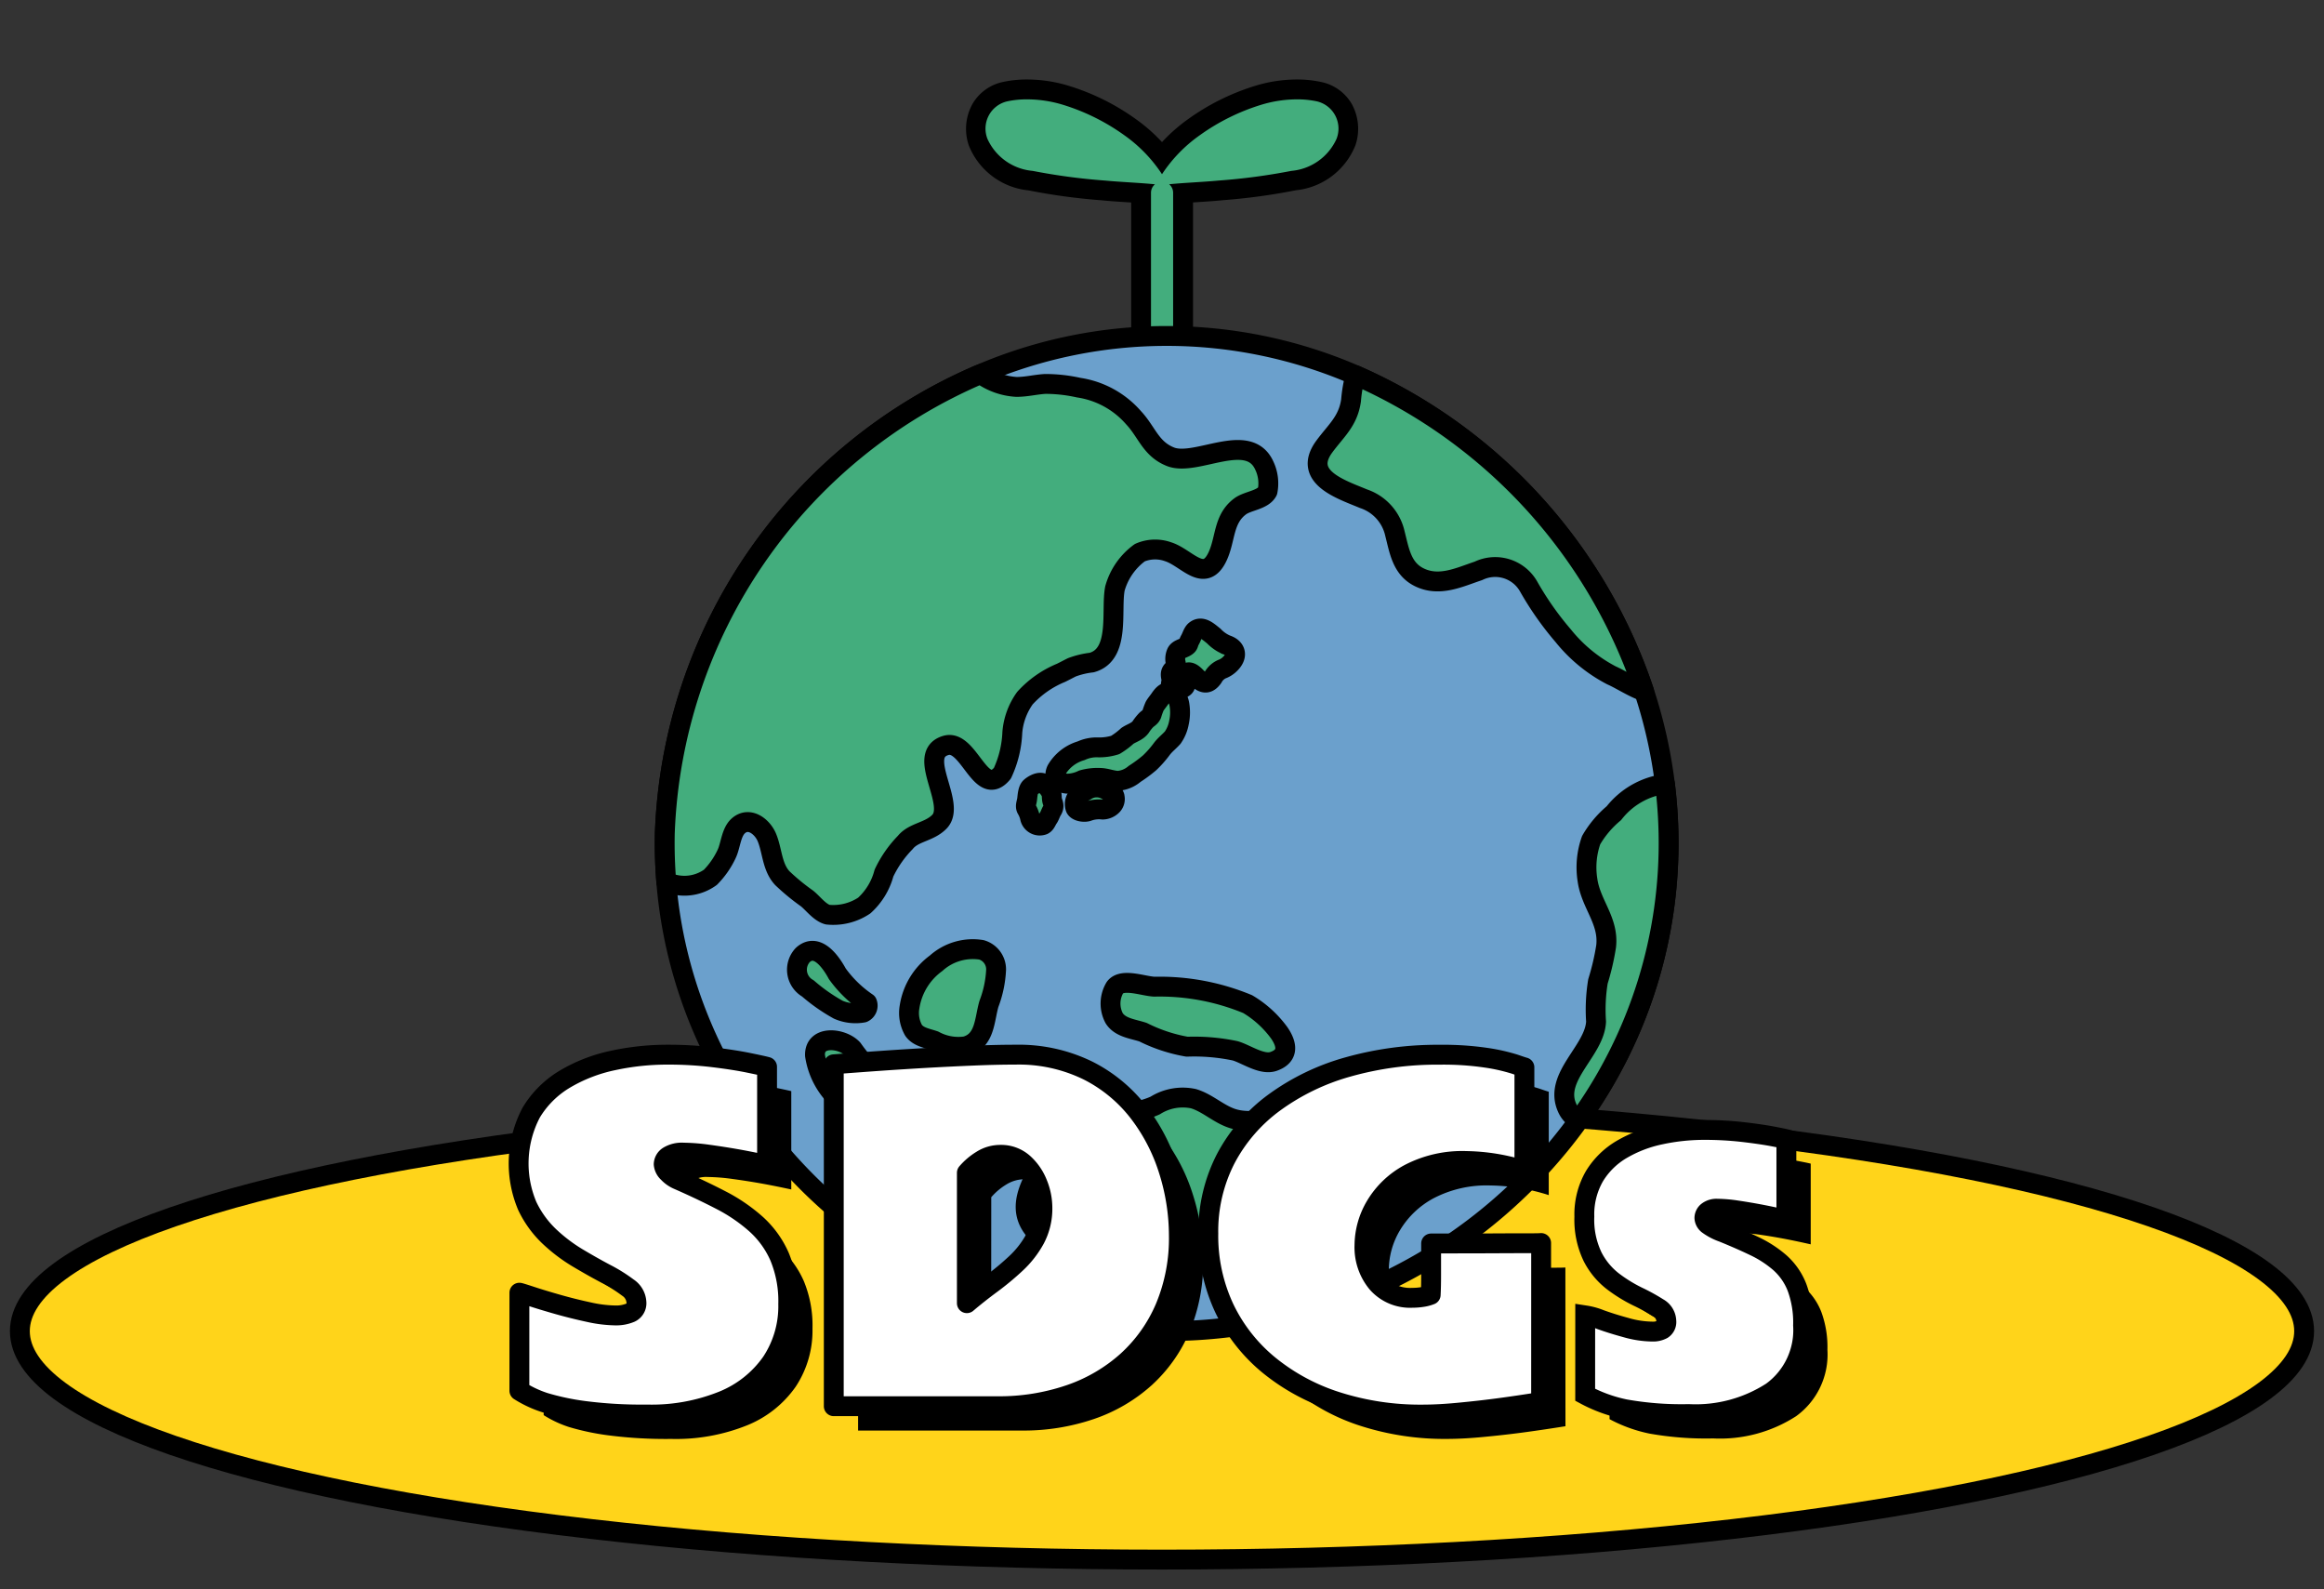 <svg xmlns="http://www.w3.org/2000/svg" xmlns:xlink="http://www.w3.org/1999/xlink" width="117" height="80" viewBox="0 0 117 80">
  <rect x="0" y="0" width="117" height="80" fill="#333333" stroke="none"/>
  <defs>
    <clipPath id="clip-path">
      <rect id="長方形_155011" data-name="長方形 155011" width="117" height="80" transform="translate(-0.133 -0.001)" fill="none"/>
    </clipPath>
  </defs>
  <g id="icon_future" transform="translate(0.133 0.001)" clip-path="url(#clip-path)">
    <g id="グループ_136574" data-name="グループ 136574" transform="translate(0.367 4)">
      <path id="パス_161512" data-name="パス 161512" d="M115.5,63c0,6.351-25.744,11.5-57.5,11.5S.5,69.351.5,63,26.244,51.5,58,51.5s57.5,5.149,57.5,11.5" fill="#ffd41a"/>
      <ellipse id="楕円形_1404" data-name="楕円形 1404" cx="57.5" cy="11.5" rx="57.5" ry="11.5" transform="translate(0.5 51.5)" fill="none" stroke="#000" stroke-linecap="round" stroke-linejoin="round" stroke-width="1"/>
      <path id="パス_161513" data-name="パス 161513" d="M58,16.075a1.058,1.058,0,0,1-1.057-1.057v-9.3l-.623-.042c-.41-.026-.819-.052-1.218-.09a31.341,31.341,0,0,1-3.722-.5,3.165,3.165,0,0,1-2.639-1.938,2.084,2.084,0,0,1,.148-1.674A1.826,1.826,0,0,1,50.1.612,5.188,5.188,0,0,1,51.205.5a6.769,6.769,0,0,1,1.93.289,11.128,11.128,0,0,1,3.247,1.605A7.627,7.627,0,0,1,58,3.923a7.652,7.652,0,0,1,1.618-1.529A11.1,11.1,0,0,1,62.865.789,6.768,6.768,0,0,1,64.795.5a5.188,5.188,0,0,1,1.1.112,1.823,1.823,0,0,1,1.214.869,2.084,2.084,0,0,1,.148,1.674A3.165,3.165,0,0,1,64.62,5.093a30.461,30.461,0,0,1-3.632.487c-.489.047-.9.073-1.308.1l-.623.042v9.3A1.058,1.058,0,0,1,58,16.075" fill="#43ad7d"/>
      <path id="パス_161514" data-name="パス 161514" d="M64.795,1a4.736,4.736,0,0,1,1,.1A1.408,1.408,0,0,1,66.782,3a2.761,2.761,0,0,1-2.268,1.6,30.915,30.915,0,0,1-3.663.487c-.813.076-1.665.106-2.491.186a.558.558,0,0,1,.2.425v9.316a.557.557,0,1,1-1.114,0V5.7a.554.554,0,0,1,.2-.425c-.826-.08-1.678-.11-2.491-.186A30.86,30.86,0,0,1,51.486,4.6,2.762,2.762,0,0,1,49.217,3a1.408,1.408,0,0,1,.993-1.9,4.664,4.664,0,0,1,1-.1,6.225,6.225,0,0,1,1.783.267,10.661,10.661,0,0,1,3.1,1.532A7.316,7.316,0,0,1,58,4.768,7.3,7.3,0,0,1,59.911,2.8a10.668,10.668,0,0,1,3.1-1.532A6.232,6.232,0,0,1,64.795,1m0-1a7.178,7.178,0,0,0-2.077.311,11.625,11.625,0,0,0-3.393,1.677A8.494,8.494,0,0,0,58,3.152a8.458,8.458,0,0,0-1.326-1.164A11.6,11.6,0,0,0,53.282.311,7.188,7.188,0,0,0,51.205,0,5.667,5.667,0,0,0,50,.123a2.325,2.325,0,0,0-1.541,1.108,2.585,2.585,0,0,0-.19,2.076,3.621,3.621,0,0,0,3.009,2.274,30.725,30.725,0,0,0,3.682.5l.1.01c.4.038.816.064,1.231.091l.157.01v8.83a1.557,1.557,0,1,0,3.114,0V6.188l.157-.01c.414-.027.827-.053,1.231-.091l.1-.01a30.681,30.681,0,0,0,3.681-.5,3.623,3.623,0,0,0,3.01-2.274,2.589,2.589,0,0,0-.19-2.076A2.325,2.325,0,0,0,66,.123,5.732,5.732,0,0,0,64.795,0"/>
      <path id="パス_161515" data-name="パス 161515" d="M83.5,37.949a23.759,23.759,0,0,1-4.511,14.428A25.578,25.578,0,0,1,58.232,63C45,62.981,34.053,52.9,33.043,40.385a23.993,23.993,0,0,1-.074-2.436,26.168,26.168,0,0,1,15.9-23.125,23.866,23.866,0,0,1,18.871.059A26.576,26.576,0,0,1,82.272,30.8,24.464,24.464,0,0,1,83.5,37.949" fill="#6ba0cc"/>
      <path id="パス_161516" data-name="パス 161516" d="M83.5,37.949a23.759,23.759,0,0,1-4.511,14.428A25.578,25.578,0,0,1,58.232,63C45,62.981,34.053,52.9,33.043,40.385a23.993,23.993,0,0,1-.074-2.436,26.168,26.168,0,0,1,15.9-23.125,23.866,23.866,0,0,1,18.871.059A26.576,26.576,0,0,1,82.272,30.8,24.464,24.464,0,0,1,83.5,37.949Z" fill="none" stroke="#000" stroke-linecap="round" stroke-linejoin="round" stroke-width="1"/>
      <path id="パス_161517" data-name="パス 161517" d="M61.212,28.447h.01a1.9,1.9,0,0,1-.613-.432c-.273-.215-.6-.54-.926-.288-.132.1-.185.331-.267.47-.122.208-.039.25-.241.367-.143.084-.354.122-.439.278a.786.786,0,0,0-.044.528c.058.4-.359.251-.224.771.04.156-.08.339.018.456s.679.123.688-.122c.005-.151-.089-.435.016-.555.173-.2.4.02.528.15.308.323.571.428.849.029a.95.95,0,0,1,.447-.418,1.135,1.135,0,0,0,.434-.286c.389-.392.268-.8-.236-.949" fill="#43ad7d"/>
      <path id="パス_161518" data-name="パス 161518" d="M61.212,28.447h.01a1.9,1.9,0,0,1-.613-.432c-.273-.215-.6-.54-.926-.288-.132.1-.185.331-.267.47-.122.208-.039.25-.241.367-.143.084-.354.122-.439.278a.786.786,0,0,0-.044.528c.058.4-.359.251-.224.771.04.156-.08.339.018.456s.679.123.688-.122c.005-.151-.089-.435.016-.555.173-.2.4.02.528.15.308.323.571.428.849.029a.95.95,0,0,1,.447-.418,1.135,1.135,0,0,0,.434-.286C61.837,29,61.716,28.592,61.212,28.447Z" fill="none" stroke="#000" stroke-linecap="round" stroke-linejoin="round" stroke-width="1"/>
      <path id="パス_161519" data-name="パス 161519" d="M58.8,31.2a.541.541,0,0,0-.4-.364c-.254-.032-.4.184-.526.365-.082.116-.177.225-.247.348a3.779,3.779,0,0,0-.147.41c-.059.135-.165.183-.269.276a2.451,2.451,0,0,0-.29.367c-.173.225-.431.283-.66.433a3.8,3.8,0,0,1-.613.461,2.666,2.666,0,0,1-.894.121,1.862,1.862,0,0,0-.825.17,2.128,2.128,0,0,0-1.241.967c-.19.434.119.647.522.691A1.848,1.848,0,0,0,54,35.255a2.8,2.8,0,0,1,.892-.1c.307.007.592.138.9.146a1.462,1.462,0,0,0,.831-.35,7.008,7.008,0,0,0,.75-.554A5.268,5.268,0,0,0,58,33.685c.164-.212.366-.363.541-.56a1.92,1.92,0,0,0,.313-.757,2.378,2.378,0,0,0,.018-.932,1.145,1.145,0,0,0-.073-.24" fill="#43ad7d"/>
      <path id="パス_161520" data-name="パス 161520" d="M58.8,31.2a.541.541,0,0,0-.4-.364c-.254-.032-.4.184-.526.365-.082.116-.177.225-.247.348a3.779,3.779,0,0,0-.147.41c-.059.135-.165.183-.269.276a2.451,2.451,0,0,0-.29.367c-.173.225-.431.283-.66.433a3.8,3.8,0,0,1-.613.461,2.666,2.666,0,0,1-.894.121,1.862,1.862,0,0,0-.825.17,2.128,2.128,0,0,0-1.241.967c-.19.434.119.647.522.691A1.848,1.848,0,0,0,54,35.255a2.8,2.8,0,0,1,.892-.1c.307.007.592.138.9.146a1.462,1.462,0,0,0,.831-.35,7.008,7.008,0,0,0,.75-.554A5.268,5.268,0,0,0,58,33.685c.164-.212.366-.363.541-.56a1.92,1.92,0,0,0,.313-.757,2.378,2.378,0,0,0,.018-.932A1.145,1.145,0,0,0,58.8,31.2Z" fill="none" stroke="#000" stroke-linecap="round" stroke-linejoin="round" stroke-width="1"/>
      <path id="パス_161521" data-name="パス 161521" d="M55.612,36.1l0-.009c-.047-.164-.2-.209-.336-.282a.993.993,0,0,0-1.111-.011c-.18.113-.33.138-.449.33a.606.606,0,0,0-.07.551c.095.179.477.224.649.148a1.636,1.636,0,0,1,.721-.079.7.7,0,0,0,.483-.211.464.464,0,0,0,.116-.437" fill="#5d967c"/>
      <path id="パス_161522" data-name="パス 161522" d="M55.612,36.1l0-.009c-.047-.164-.2-.209-.336-.282a.993.993,0,0,0-1.111-.011c-.18.113-.33.138-.449.33a.606.606,0,0,0-.07.551c.095.179.477.224.649.148a1.636,1.636,0,0,1,.721-.079.7.7,0,0,0,.483-.211A.464.464,0,0,0,55.612,36.1Z" fill="#43ad7d" stroke="#000" stroke-linecap="round" stroke-linejoin="round" stroke-width="1"/>
      <path id="パス_161523" data-name="パス 161523" d="M52.518,36.445c-.009-.033-.02-.068-.034-.108-.057-.168,0-.358-.1-.507a1.115,1.115,0,0,0-.386-.411c-.207-.083-.489.09-.619.205s-.149.429-.168.591c-.023.2-.118.365-.021.518a1.473,1.473,0,0,1,.172.453.5.5,0,0,0,.654.337c.13-.057.177-.232.255-.341s.121-.27.2-.4a.378.378,0,0,0,.053-.337" fill="#5d967c"/>
      <path id="パス_161524" data-name="パス 161524" d="M52.518,36.445c-.009-.033-.02-.068-.034-.108-.057-.168,0-.358-.1-.507a1.115,1.115,0,0,0-.386-.411c-.207-.083-.489.09-.619.205s-.149.429-.168.591c-.023.2-.118.365-.021.518a1.473,1.473,0,0,1,.172.453.5.5,0,0,0,.654.337c.13-.057.177-.232.255-.341s.121-.27.2-.4A.378.378,0,0,0,52.518,36.445Z" fill="#43ad7d" stroke="#000" stroke-linecap="round" stroke-linejoin="round" stroke-width="1"/>
      <path id="パス_161525" data-name="パス 161525" d="M82.272,30.8c-.575-.2-1.172-.6-1.641-.806A7.648,7.648,0,0,1,78.2,28a15.59,15.59,0,0,1-1.747-2.488,1.936,1.936,0,0,0-2.522-.779c-.965.322-1.987.831-3.01.307-.854-.437-.979-1.345-1.194-2.181A2.4,2.4,0,0,0,68.141,21.1c-1.1-.463-3.108-1.084-1.965-2.63.59-.8,1.19-1.264,1.341-2.314a7.062,7.062,0,0,1,.221-1.273A26.57,26.57,0,0,1,82.272,30.8" fill="#43ad7d"/>
      <path id="パス_161526" data-name="パス 161526" d="M82.272,30.8c-.575-.2-1.172-.6-1.641-.806A7.648,7.648,0,0,1,78.2,28a15.59,15.59,0,0,1-1.747-2.488,1.936,1.936,0,0,0-2.522-.779c-.965.322-1.987.831-3.01.307-.854-.437-.979-1.345-1.194-2.181A2.4,2.4,0,0,0,68.141,21.1c-1.1-.463-3.108-1.084-1.965-2.63.59-.8,1.19-1.264,1.341-2.314a7.062,7.062,0,0,1,.221-1.273A26.57,26.57,0,0,1,82.272,30.8Z" fill="none" stroke="#000" stroke-linecap="round" stroke-linejoin="round" stroke-width="1"/>
      <path id="パス_161527" data-name="パス 161527" d="M83.5,37.949a23.759,23.759,0,0,1-4.511,14.428,1.205,1.205,0,0,1-.593-.619c-.7-1.562,1.386-2.851,1.457-4.337a8.818,8.818,0,0,1,.094-2.023,12.353,12.353,0,0,0,.412-1.768c.147-1.289-.773-2.117-.94-3.343a4.1,4.1,0,0,1,.186-2,5.067,5.067,0,0,1,1.145-1.357,3.921,3.921,0,0,1,2.571-1.473,24.473,24.473,0,0,1,.179,2.5" fill="#43ad7d"/>
      <path id="パス_161528" data-name="パス 161528" d="M83.5,37.949a23.759,23.759,0,0,1-4.511,14.428,1.205,1.205,0,0,1-.593-.619c-.7-1.562,1.386-2.851,1.457-4.337a8.818,8.818,0,0,1,.094-2.023,12.353,12.353,0,0,0,.412-1.768c.147-1.289-.773-2.117-.94-3.343a4.1,4.1,0,0,1,.186-2,5.067,5.067,0,0,1,1.145-1.357,3.921,3.921,0,0,1,2.571-1.473A24.473,24.473,0,0,1,83.5,37.949Z" fill="none" stroke="#000" stroke-linecap="round" stroke-linejoin="round" stroke-width="1"/>
      <path id="パス_161529" data-name="パス 161529" d="M63.9,47.984a5.322,5.322,0,0,0-1.587-1.443,11.561,11.561,0,0,0-4.7-.878c-.578-.03-1.62-.442-1.982.043a1.574,1.574,0,0,0-.038,1.546c.308.48.951.535,1.45.7a7.979,7.979,0,0,0,2.217.732,10.015,10.015,0,0,1,2.424.207c.548.158,1.347.738,1.933.533.783-.274.678-.862.282-1.441" fill="#43ad7d"/>
      <path id="パス_161530" data-name="パス 161530" d="M63.9,47.984a5.322,5.322,0,0,0-1.587-1.443,11.561,11.561,0,0,0-4.7-.878c-.578-.03-1.62-.442-1.982.043a1.574,1.574,0,0,0-.038,1.546c.308.48.951.535,1.45.7a7.979,7.979,0,0,0,2.217.732,10.015,10.015,0,0,1,2.424.207c.548.158,1.347.738,1.933.533C64.4,49.151,64.3,48.563,63.9,47.984Z" fill="none" stroke="#000" stroke-linecap="round" stroke-linejoin="round" stroke-width="1"/>
      <path id="パス_161531" data-name="パス 161531" d="M67.2,55.889a5.536,5.536,0,0,0-1.889-3.207c-1.143-.751-2.578.03-3.813-.4-.683-.238-1.221-.775-1.916-.982a2.6,2.6,0,0,0-1.922.342c-1.392.633-3.15.337-4.422,1.228a4.871,4.871,0,0,0-1.342,1.8c-.56,1.032-1.2,2.144-.347,3.209A3.261,3.261,0,0,0,54.309,59c1.163-.133,1.785-1.312,2.925-1.518,1.436-.26,2.656.612,3.911,1.132a5.889,5.889,0,0,0,4.2.09c1.109-.392,2.116-1.209,1.915-2.479-.017-.108-.039-.221-.065-.336" fill="#43ad7d"/>
      <path id="パス_161532" data-name="パス 161532" d="M67.2,55.889a5.536,5.536,0,0,0-1.889-3.207c-1.143-.751-2.578.03-3.813-.4-.683-.238-1.221-.775-1.916-.982a2.6,2.6,0,0,0-1.922.342c-1.392.633-3.15.337-4.422,1.228a4.871,4.871,0,0,0-1.342,1.8c-.56,1.032-1.2,2.144-.347,3.209A3.261,3.261,0,0,0,54.309,59c1.163-.133,1.785-1.312,2.925-1.518,1.436-.26,2.656.612,3.911,1.132a5.889,5.889,0,0,0,4.2.09c1.109-.392,2.116-1.209,1.915-2.479C67.244,56.117,67.222,56,67.2,55.889Z" fill="none" stroke="#000" stroke-linecap="round" stroke-linejoin="round" stroke-width="1"/>
      <path id="パス_161533" data-name="パス 161533" d="M63.314,20.726c-.228.444-1,.476-1.38.761-.852.633-.726,1.623-1.126,2.5-.66,1.44-1.568.074-2.5-.216a1.939,1.939,0,0,0-1.424.046,3.341,3.341,0,0,0-1.253,1.8c-.218,1.1.293,3.327-1.169,3.731a4.217,4.217,0,0,0-1,.24c-.2.1-.356.185-.552.28a5.051,5.051,0,0,0-1.811,1.271,3.445,3.445,0,0,0-.635,1.733,5.367,5.367,0,0,1-.5,2.05c-1.091,1.317-1.686-1.757-2.853-1.4-1.529.462.561,2.924-.313,3.833-.512.531-1.3.519-1.725,1.052a5.647,5.647,0,0,0-1.07,1.539,3.354,3.354,0,0,1-.993,1.633,2.8,2.8,0,0,1-1.843.458c-.4-.107-.735-.572-1.04-.816A10.9,10.9,0,0,1,38.885,40.2c-.528-.568-.5-1.4-.785-2.065-.236-.547-.9-1.053-1.442-.556-.358.332-.376,1-.58,1.413a4.227,4.227,0,0,1-.812,1.165,2.232,2.232,0,0,1-2.223.229,23.993,23.993,0,0,1-.074-2.436,26.167,26.167,0,0,1,15.9-23.125,3.38,3.38,0,0,0,1.806.649c.5,0,.953-.12,1.44-.15a7.73,7.73,0,0,1,1.692.187,4.553,4.553,0,0,1,2.763,1.516c.675.72.862,1.571,1.86,1.964,1.288.505,3.914-1.315,4.716.433a2.082,2.082,0,0,1,.171,1.3" fill="#43ad7d"/>
      <path id="パス_161534" data-name="パス 161534" d="M63.314,20.726c-.228.444-1,.476-1.38.761-.852.633-.726,1.623-1.126,2.5-.66,1.44-1.568.074-2.5-.216a1.939,1.939,0,0,0-1.424.046,3.341,3.341,0,0,0-1.253,1.8c-.218,1.1.293,3.327-1.169,3.731a4.217,4.217,0,0,0-1,.24c-.2.1-.356.185-.552.28a5.051,5.051,0,0,0-1.811,1.271,3.445,3.445,0,0,0-.635,1.733,5.367,5.367,0,0,1-.5,2.05c-1.091,1.317-1.686-1.757-2.853-1.4-1.529.462.561,2.924-.313,3.833-.512.531-1.3.519-1.725,1.052a5.647,5.647,0,0,0-1.07,1.539,3.354,3.354,0,0,1-.993,1.633,2.8,2.8,0,0,1-1.843.458c-.4-.107-.735-.572-1.04-.816A10.9,10.9,0,0,1,38.885,40.2c-.528-.568-.5-1.4-.785-2.065-.236-.547-.9-1.053-1.442-.556-.358.332-.376,1-.58,1.413a4.227,4.227,0,0,1-.812,1.165,2.232,2.232,0,0,1-2.223.229,23.993,23.993,0,0,1-.074-2.436,26.167,26.167,0,0,1,15.9-23.125,3.38,3.38,0,0,0,1.806.649c.5,0,.953-.12,1.44-.15a7.73,7.73,0,0,1,1.692.187,4.553,4.553,0,0,1,2.763,1.516c.675.72.862,1.571,1.86,1.964,1.288.505,3.914-1.315,4.716.433A2.082,2.082,0,0,1,63.314,20.726Z" fill="none" stroke="#000" stroke-linecap="round" stroke-linejoin="round" stroke-width="1"/>
      <path id="パス_161535" data-name="パス 161535" d="M49.648,44.808a1.022,1.022,0,0,0-.739-1,2.76,2.76,0,0,0-2.282.676,3.342,3.342,0,0,0-1.334,2.184,1.767,1.767,0,0,0,.205,1.2c.24.33.676.387,1.039.514a2.531,2.531,0,0,0,1.58.281c.987-.276.937-1.347,1.172-2.14a5.527,5.527,0,0,0,.359-1.713" fill="#43ad7d"/>
      <path id="パス_161536" data-name="パス 161536" d="M49.648,44.808a1.022,1.022,0,0,0-.739-1,2.76,2.76,0,0,0-2.282.676,3.342,3.342,0,0,0-1.334,2.184,1.767,1.767,0,0,0,.205,1.2c.24.33.676.387,1.039.514a2.531,2.531,0,0,0,1.58.281c.987-.276.937-1.347,1.172-2.14A5.527,5.527,0,0,0,49.648,44.808Z" fill="none" stroke="#000" stroke-linecap="round" stroke-linejoin="round" stroke-width="1"/>
      <path id="パス_161537" data-name="パス 161537" d="M43.154,46.472a5.991,5.991,0,0,1-1.5-1.458c-.288-.531-1-1.613-1.738-.947a1.081,1.081,0,0,0,.255,1.682,8.888,8.888,0,0,0,1.53,1.072,2.175,2.175,0,0,0,1.259.146.386.386,0,0,0,.191-.495" fill="#43ad7d"/>
      <path id="パス_161538" data-name="パス 161538" d="M43.154,46.472a5.991,5.991,0,0,1-1.5-1.458c-.288-.531-1-1.613-1.738-.947a1.081,1.081,0,0,0,.255,1.682,8.888,8.888,0,0,0,1.53,1.072,2.175,2.175,0,0,0,1.259.146A.386.386,0,0,0,43.154,46.472Z" fill="none" stroke="#000" stroke-linecap="round" stroke-linejoin="round" stroke-width="1"/>
      <path id="パス_161539" data-name="パス 161539" d="M41.791,51.416a3.793,3.793,0,0,1-1.26-2.287c-.045-1.05,1.391-.89,1.9-.326a8.241,8.241,0,0,0,1.221,1.381c.419.3.88.545,1.31.833.62.415,1.158,1.248.069,1.452a4.46,4.46,0,0,1-2.172-.346,3.294,3.294,0,0,1-1.068-.707" fill="#5d967c"/>
      <path id="パス_161540" data-name="パス 161540" d="M41.791,51.416a3.793,3.793,0,0,1-1.26-2.287c-.045-1.05,1.391-.89,1.9-.326a8.241,8.241,0,0,0,1.221,1.381c.419.3.88.545,1.31.833.62.415,1.158,1.248.069,1.452a4.46,4.46,0,0,1-2.172-.346A3.294,3.294,0,0,1,41.791,51.416Z" fill="#43ad7d" stroke="#000" stroke-linecap="round" stroke-linejoin="round" stroke-width="1"/>
      <path id="パス_161541" data-name="パス 161541" d="M26.875,62.292c.042.007.246.07.608.189s.8.251,1.321.4,1.036.277,1.557.388a6.545,6.545,0,0,0,1.33.167,1.852,1.852,0,0,0,.775-.14.519.519,0,0,0,.3-.517.946.946,0,0,0-.431-.744,7.877,7.877,0,0,0-1.105-.689q-.673-.356-1.434-.808a8.3,8.3,0,0,1-1.432-1.088,5.136,5.136,0,0,1-1.1-1.525,5.492,5.492,0,0,1,.2-4.7,4.906,4.906,0,0,1,1.706-1.691,7.938,7.938,0,0,1,2.415-.932,12.938,12.938,0,0,1,2.752-.291,18.862,18.862,0,0,1,2.263.129q1.066.129,1.805.28c.492.1.8.169.931.2V55.87q-.894-.193-1.568-.312t-1.389-.216a9.624,9.624,0,0,0-1.255-.1,1.308,1.308,0,0,0-.744.173.5.5,0,0,0-.247.409.655.655,0,0,0,.216.426,1.493,1.493,0,0,0,.516.361Q36,57.109,37,57.627a8.541,8.541,0,0,1,1.767,1.2,4.8,4.8,0,0,1,1.2,1.653,5.833,5.833,0,0,1,.437,2.387,5.112,5.112,0,0,1-.846,2.931,5.484,5.484,0,0,1-2.436,1.939,9.581,9.581,0,0,1-3.829.69,22.639,22.639,0,0,1-3.179-.183,12.647,12.647,0,0,1-1.962-.415,5.591,5.591,0,0,1-1.281-.6Z"/>
      <path id="パス_161542" data-name="パス 161542" d="M42.7,50.8q1.293-.1,2.338-.173t2.274-.145q1.229-.071,2.419-.119t2.106-.048a7.921,7.921,0,0,1,3.663.8,7.453,7.453,0,0,1,2.565,2.128,9.36,9.36,0,0,1,1.508,2.942,10.931,10.931,0,0,1,.5,3.237,9.031,9.031,0,0,1-.69,3.62,7.7,7.7,0,0,1-1.923,2.7,8.381,8.381,0,0,1-2.9,1.686,10.956,10.956,0,0,1-3.6.577H42.7ZM49.4,62.82q.572-.484,1.228-.97a13.987,13.987,0,0,0,1.245-1.034,4.873,4.873,0,0,0,.959-1.234A3.25,3.25,0,0,0,53.207,58,3.212,3.212,0,0,0,52.96,56.8a2.71,2.71,0,0,0-.717-1.029,1.685,1.685,0,0,0-1.158-.415,1.74,1.74,0,0,0-.932.27,3.131,3.131,0,0,0-.749.635Z"/>
      <path id="パス_161543" data-name="パス 161543" d="M78.312,67.787q-1.218.193-2.155.318t-1.961.221q-1.023.1-1.864.1a13.811,13.811,0,0,1-4.272-.636,10.371,10.371,0,0,1-3.426-1.832,8.347,8.347,0,0,1-2.268-2.876,8.592,8.592,0,0,1-.808-3.772,7.968,7.968,0,0,1,.872-3.754,8.3,8.3,0,0,1,2.446-2.834,11.552,11.552,0,0,1,3.7-1.789,16.544,16.544,0,0,1,4.639-.619,14.769,14.769,0,0,1,2.359.156,9.271,9.271,0,0,1,1.406.318c.313.108.476.161.491.161v5.205a10.039,10.039,0,0,0-2.931-.485,5.76,5.76,0,0,0-2.861.641,4.367,4.367,0,0,0-1.7,1.616,3.933,3.933,0,0,0-.56,1.977,2.816,2.816,0,0,0,.641,1.907,2.2,2.2,0,0,0,1.762.744,3.3,3.3,0,0,0,.5-.038,1.872,1.872,0,0,0,.431-.113q.022-.4.022-1.029V59.814q2.068,0,3.2-.006t1.633,0c.33,0,.564,0,.7-.011Z"/>
      <path id="パス_161544" data-name="パス 161544" d="M80.532,63.434a3.449,3.449,0,0,1,.776.215q.57.206,1.282.405a4.962,4.962,0,0,0,1.325.2,1.007,1.007,0,0,0,.507-.113.441.441,0,0,0,.194-.415.785.785,0,0,0-.415-.668,9.556,9.556,0,0,0-1.029-.566,7.535,7.535,0,0,1-1.234-.759A3.666,3.666,0,0,1,80.9,60.487a4.291,4.291,0,0,1-.415-2.02A3.83,3.83,0,0,1,81,56.425a3.938,3.938,0,0,1,1.379-1.347,6.461,6.461,0,0,1,1.95-.743,10.573,10.573,0,0,1,2.225-.232,16.958,16.958,0,0,1,1.853.1q.873.1,1.482.21c.406.076.662.128.77.157v4.062q-.765-.173-1.336-.281t-1.153-.194a6.993,6.993,0,0,0-.991-.086.733.733,0,0,0-.48.14.416.416,0,0,0-.167.324.453.453,0,0,0,.184.334,2.863,2.863,0,0,0,.743.387q.851.345,1.584.7a5.671,5.671,0,0,1,1.287.835,3.231,3.231,0,0,1,.862,1.24A5.12,5.12,0,0,1,91.5,63.94a3.832,3.832,0,0,1-1.573,3.34,7.052,7.052,0,0,1-4.18,1.121,16.233,16.233,0,0,1-3.2-.242,7.371,7.371,0,0,1-2.015-.728Z"/>
      <path id="パス_161545" data-name="パス 161545" d="M25.649,61.066q.064.01.609.189t1.32.4q.776.22,1.557.388a6.545,6.545,0,0,0,1.33.167,1.857,1.857,0,0,0,.776-.14.519.519,0,0,0,.3-.517.946.946,0,0,0-.431-.744,7.761,7.761,0,0,0-1.1-.689q-.673-.355-1.433-.808a8.271,8.271,0,0,1-1.433-1.088,5.171,5.171,0,0,1-1.1-1.525,5.492,5.492,0,0,1,.2-4.7,4.9,4.9,0,0,1,1.707-1.691,7.942,7.942,0,0,1,2.414-.932,12.947,12.947,0,0,1,2.753-.291,18.857,18.857,0,0,1,2.262.129q1.067.129,1.805.28t.932.205v4.945q-.894-.194-1.568-.312t-1.39-.216a9.611,9.611,0,0,0-1.255-.1,1.3,1.3,0,0,0-.743.173.5.5,0,0,0-.248.409.66.66,0,0,0,.216.426,1.506,1.506,0,0,0,.517.361q1.131.495,2.133,1.013a8.514,8.514,0,0,1,1.767,1.2,4.8,4.8,0,0,1,1.2,1.653,5.834,5.834,0,0,1,.437,2.387,5.1,5.1,0,0,1-.846,2.931A5.487,5.487,0,0,1,35.9,66.507a9.589,9.589,0,0,1-3.83.69,22.639,22.639,0,0,1-3.179-.183,12.6,12.6,0,0,1-1.961-.415,5.579,5.579,0,0,1-1.282-.6Z" fill="#fff"/>
      <path id="パス_161546" data-name="パス 161546" d="M25.649,61.066q.064.01.609.189t1.32.4q.776.22,1.557.388a6.545,6.545,0,0,0,1.33.167,1.857,1.857,0,0,0,.776-.14.519.519,0,0,0,.3-.517.946.946,0,0,0-.431-.744,7.761,7.761,0,0,0-1.1-.689q-.673-.355-1.433-.808a8.271,8.271,0,0,1-1.433-1.088,5.171,5.171,0,0,1-1.1-1.525,5.492,5.492,0,0,1,.2-4.7,4.9,4.9,0,0,1,1.707-1.691,7.942,7.942,0,0,1,2.414-.932,12.947,12.947,0,0,1,2.753-.291,18.857,18.857,0,0,1,2.262.129q1.067.129,1.805.28t.932.205v4.945q-.894-.194-1.568-.312t-1.39-.216a9.611,9.611,0,0,0-1.255-.1,1.3,1.3,0,0,0-.743.173.5.5,0,0,0-.248.409.66.66,0,0,0,.216.426,1.506,1.506,0,0,0,.517.361q1.131.495,2.133,1.013a8.514,8.514,0,0,1,1.767,1.2,4.8,4.8,0,0,1,1.2,1.653,5.834,5.834,0,0,1,.437,2.387,5.1,5.1,0,0,1-.846,2.931A5.487,5.487,0,0,1,35.9,66.507a9.589,9.589,0,0,1-3.83.69,22.639,22.639,0,0,1-3.179-.183,12.6,12.6,0,0,1-1.961-.415,5.579,5.579,0,0,1-1.282-.6Z" fill="none" stroke="#000" stroke-linecap="round" stroke-linejoin="round" stroke-width="1"/>
      <path id="パス_161547" data-name="パス 161547" d="M79.306,62.208a3.449,3.449,0,0,1,.776.215q.57.206,1.282.4a4.962,4.962,0,0,0,1.325.2,1,1,0,0,0,.507-.113.441.441,0,0,0,.194-.415.785.785,0,0,0-.415-.668,9.557,9.557,0,0,0-1.029-.566,7.467,7.467,0,0,1-1.234-.759,3.666,3.666,0,0,1-1.034-1.245,4.291,4.291,0,0,1-.415-2.02,3.839,3.839,0,0,1,.512-2.042,3.938,3.938,0,0,1,1.379-1.347,6.461,6.461,0,0,1,1.95-.743,10.573,10.573,0,0,1,2.225-.232,16.958,16.958,0,0,1,1.853.1q.873.1,1.482.21c.406.076.662.128.77.157V57.4q-.765-.173-1.336-.281t-1.153-.194a6.992,6.992,0,0,0-.991-.086.733.733,0,0,0-.48.14.416.416,0,0,0-.167.324.453.453,0,0,0,.184.334,2.863,2.863,0,0,0,.743.387q.851.345,1.584.695a5.672,5.672,0,0,1,1.287.835,3.231,3.231,0,0,1,.862,1.24,5.12,5.12,0,0,1,.307,1.917A3.835,3.835,0,0,1,88.7,66.055a7.059,7.059,0,0,1-4.18,1.12,16.233,16.233,0,0,1-3.2-.242,7.371,7.371,0,0,1-2.015-.728Z" fill="#fff"/>
      <path id="パス_161548" data-name="パス 161548" d="M79.306,62.208a3.449,3.449,0,0,1,.776.215q.57.206,1.282.4a4.962,4.962,0,0,0,1.325.2,1,1,0,0,0,.507-.113.441.441,0,0,0,.194-.415.785.785,0,0,0-.415-.668,9.557,9.557,0,0,0-1.029-.566,7.467,7.467,0,0,1-1.234-.759,3.666,3.666,0,0,1-1.034-1.245,4.291,4.291,0,0,1-.415-2.02,3.839,3.839,0,0,1,.512-2.042,3.938,3.938,0,0,1,1.379-1.347,6.461,6.461,0,0,1,1.95-.743,10.573,10.573,0,0,1,2.225-.232,16.958,16.958,0,0,1,1.853.1q.873.1,1.482.21c.406.076.662.128.77.157V57.4q-.765-.173-1.336-.281t-1.153-.194a6.992,6.992,0,0,0-.991-.086.733.733,0,0,0-.48.14.416.416,0,0,0-.167.324.453.453,0,0,0,.184.334,2.863,2.863,0,0,0,.743.387q.851.345,1.584.695a5.672,5.672,0,0,1,1.287.835,3.231,3.231,0,0,1,.862,1.24,5.12,5.12,0,0,1,.307,1.917A3.835,3.835,0,0,1,88.7,66.055a7.059,7.059,0,0,1-4.18,1.12,16.233,16.233,0,0,1-3.2-.242,7.371,7.371,0,0,1-2.015-.728Z" fill="none" stroke="#000" stroke-miterlimit="10" stroke-width="1"/>
      <path id="パス_161549" data-name="パス 161549" d="M41.476,49.57q1.293-.1,2.338-.173t2.274-.145q1.229-.07,2.419-.119t2.106-.048a7.921,7.921,0,0,1,3.663.8,7.453,7.453,0,0,1,2.565,2.128,9.36,9.36,0,0,1,1.508,2.942,10.931,10.931,0,0,1,.5,3.237,9.031,9.031,0,0,1-.69,3.62,7.7,7.7,0,0,1-1.923,2.705,8.372,8.372,0,0,1-2.9,1.686,10.955,10.955,0,0,1-3.6.577H41.476Zm6.7,12.024q.571-.485,1.228-.97a13.987,13.987,0,0,0,1.245-1.034,4.873,4.873,0,0,0,.959-1.234,3.25,3.25,0,0,0,.371-1.578,3.213,3.213,0,0,0-.247-1.207,2.71,2.71,0,0,0-.717-1.029,1.685,1.685,0,0,0-1.158-.415,1.74,1.74,0,0,0-.932.27,3.131,3.131,0,0,0-.749.635Z" fill="#fff"/>
      <path id="パス_161550" data-name="パス 161550" d="M41.476,49.57q1.293-.1,2.338-.173t2.274-.145q1.229-.07,2.419-.119t2.106-.048a7.921,7.921,0,0,1,3.663.8,7.453,7.453,0,0,1,2.565,2.128,9.36,9.36,0,0,1,1.508,2.942,10.931,10.931,0,0,1,.5,3.237,9.031,9.031,0,0,1-.69,3.62,7.7,7.7,0,0,1-1.923,2.705,8.372,8.372,0,0,1-2.9,1.686,10.955,10.955,0,0,1-3.6.577H41.476Zm6.7,12.024q.571-.485,1.228-.97a13.987,13.987,0,0,0,1.245-1.034,4.873,4.873,0,0,0,.959-1.234,3.25,3.25,0,0,0,.371-1.578,3.213,3.213,0,0,0-.247-1.207,2.71,2.71,0,0,0-.717-1.029,1.685,1.685,0,0,0-1.158-.415,1.74,1.74,0,0,0-.932.27,3.131,3.131,0,0,0-.749.635Z" fill="none" stroke="#000" stroke-linejoin="round" stroke-width="1"/>
      <path id="パス_161551" data-name="パス 161551" d="M77.086,66.561q-1.218.194-2.155.318T72.97,67.1q-1.023.1-1.864.1a13.811,13.811,0,0,1-4.272-.636,10.371,10.371,0,0,1-3.426-1.832,8.346,8.346,0,0,1-2.268-2.876,8.593,8.593,0,0,1-.808-3.772,7.968,7.968,0,0,1,.872-3.754,8.3,8.3,0,0,1,2.446-2.834,11.552,11.552,0,0,1,3.7-1.789,16.544,16.544,0,0,1,4.639-.619,14.769,14.769,0,0,1,2.359.156,9.271,9.271,0,0,1,1.406.318c.313.108.476.161.491.161v5.2a10.039,10.039,0,0,0-2.931-.485,5.76,5.76,0,0,0-2.861.641,4.367,4.367,0,0,0-1.7,1.616,3.933,3.933,0,0,0-.56,1.977,2.816,2.816,0,0,0,.641,1.907,2.2,2.2,0,0,0,1.762.744,3.3,3.3,0,0,0,.5-.038,1.872,1.872,0,0,0,.431-.113q.022-.4.022-1.029V58.588q2.069,0,3.205-.006t1.633-.005c.33,0,.564,0,.7-.011Z" fill="#fff"/>
      <path id="パス_161552" data-name="パス 161552" d="M77.086,66.561q-1.218.194-2.155.318T72.97,67.1q-1.023.1-1.864.1a13.811,13.811,0,0,1-4.272-.636,10.371,10.371,0,0,1-3.426-1.832,8.346,8.346,0,0,1-2.268-2.876,8.593,8.593,0,0,1-.808-3.772,7.968,7.968,0,0,1,.872-3.754,8.3,8.3,0,0,1,2.446-2.834,11.552,11.552,0,0,1,3.7-1.789,16.544,16.544,0,0,1,4.639-.619,14.769,14.769,0,0,1,2.359.156,9.271,9.271,0,0,1,1.406.318c.313.108.476.161.491.161v5.2a10.039,10.039,0,0,0-2.931-.485,5.76,5.76,0,0,0-2.861.641,4.367,4.367,0,0,0-1.7,1.616,3.933,3.933,0,0,0-.56,1.977,2.816,2.816,0,0,0,.641,1.907,2.2,2.2,0,0,0,1.762.744,3.3,3.3,0,0,0,.5-.038,1.872,1.872,0,0,0,.431-.113q.022-.4.022-1.029V58.588q2.069,0,3.205-.006t1.633-.005c.33,0,.564,0,.7-.011Z" fill="none" stroke="#000" stroke-linejoin="round" stroke-width="1"/>
    </g>
  </g>
</svg>
